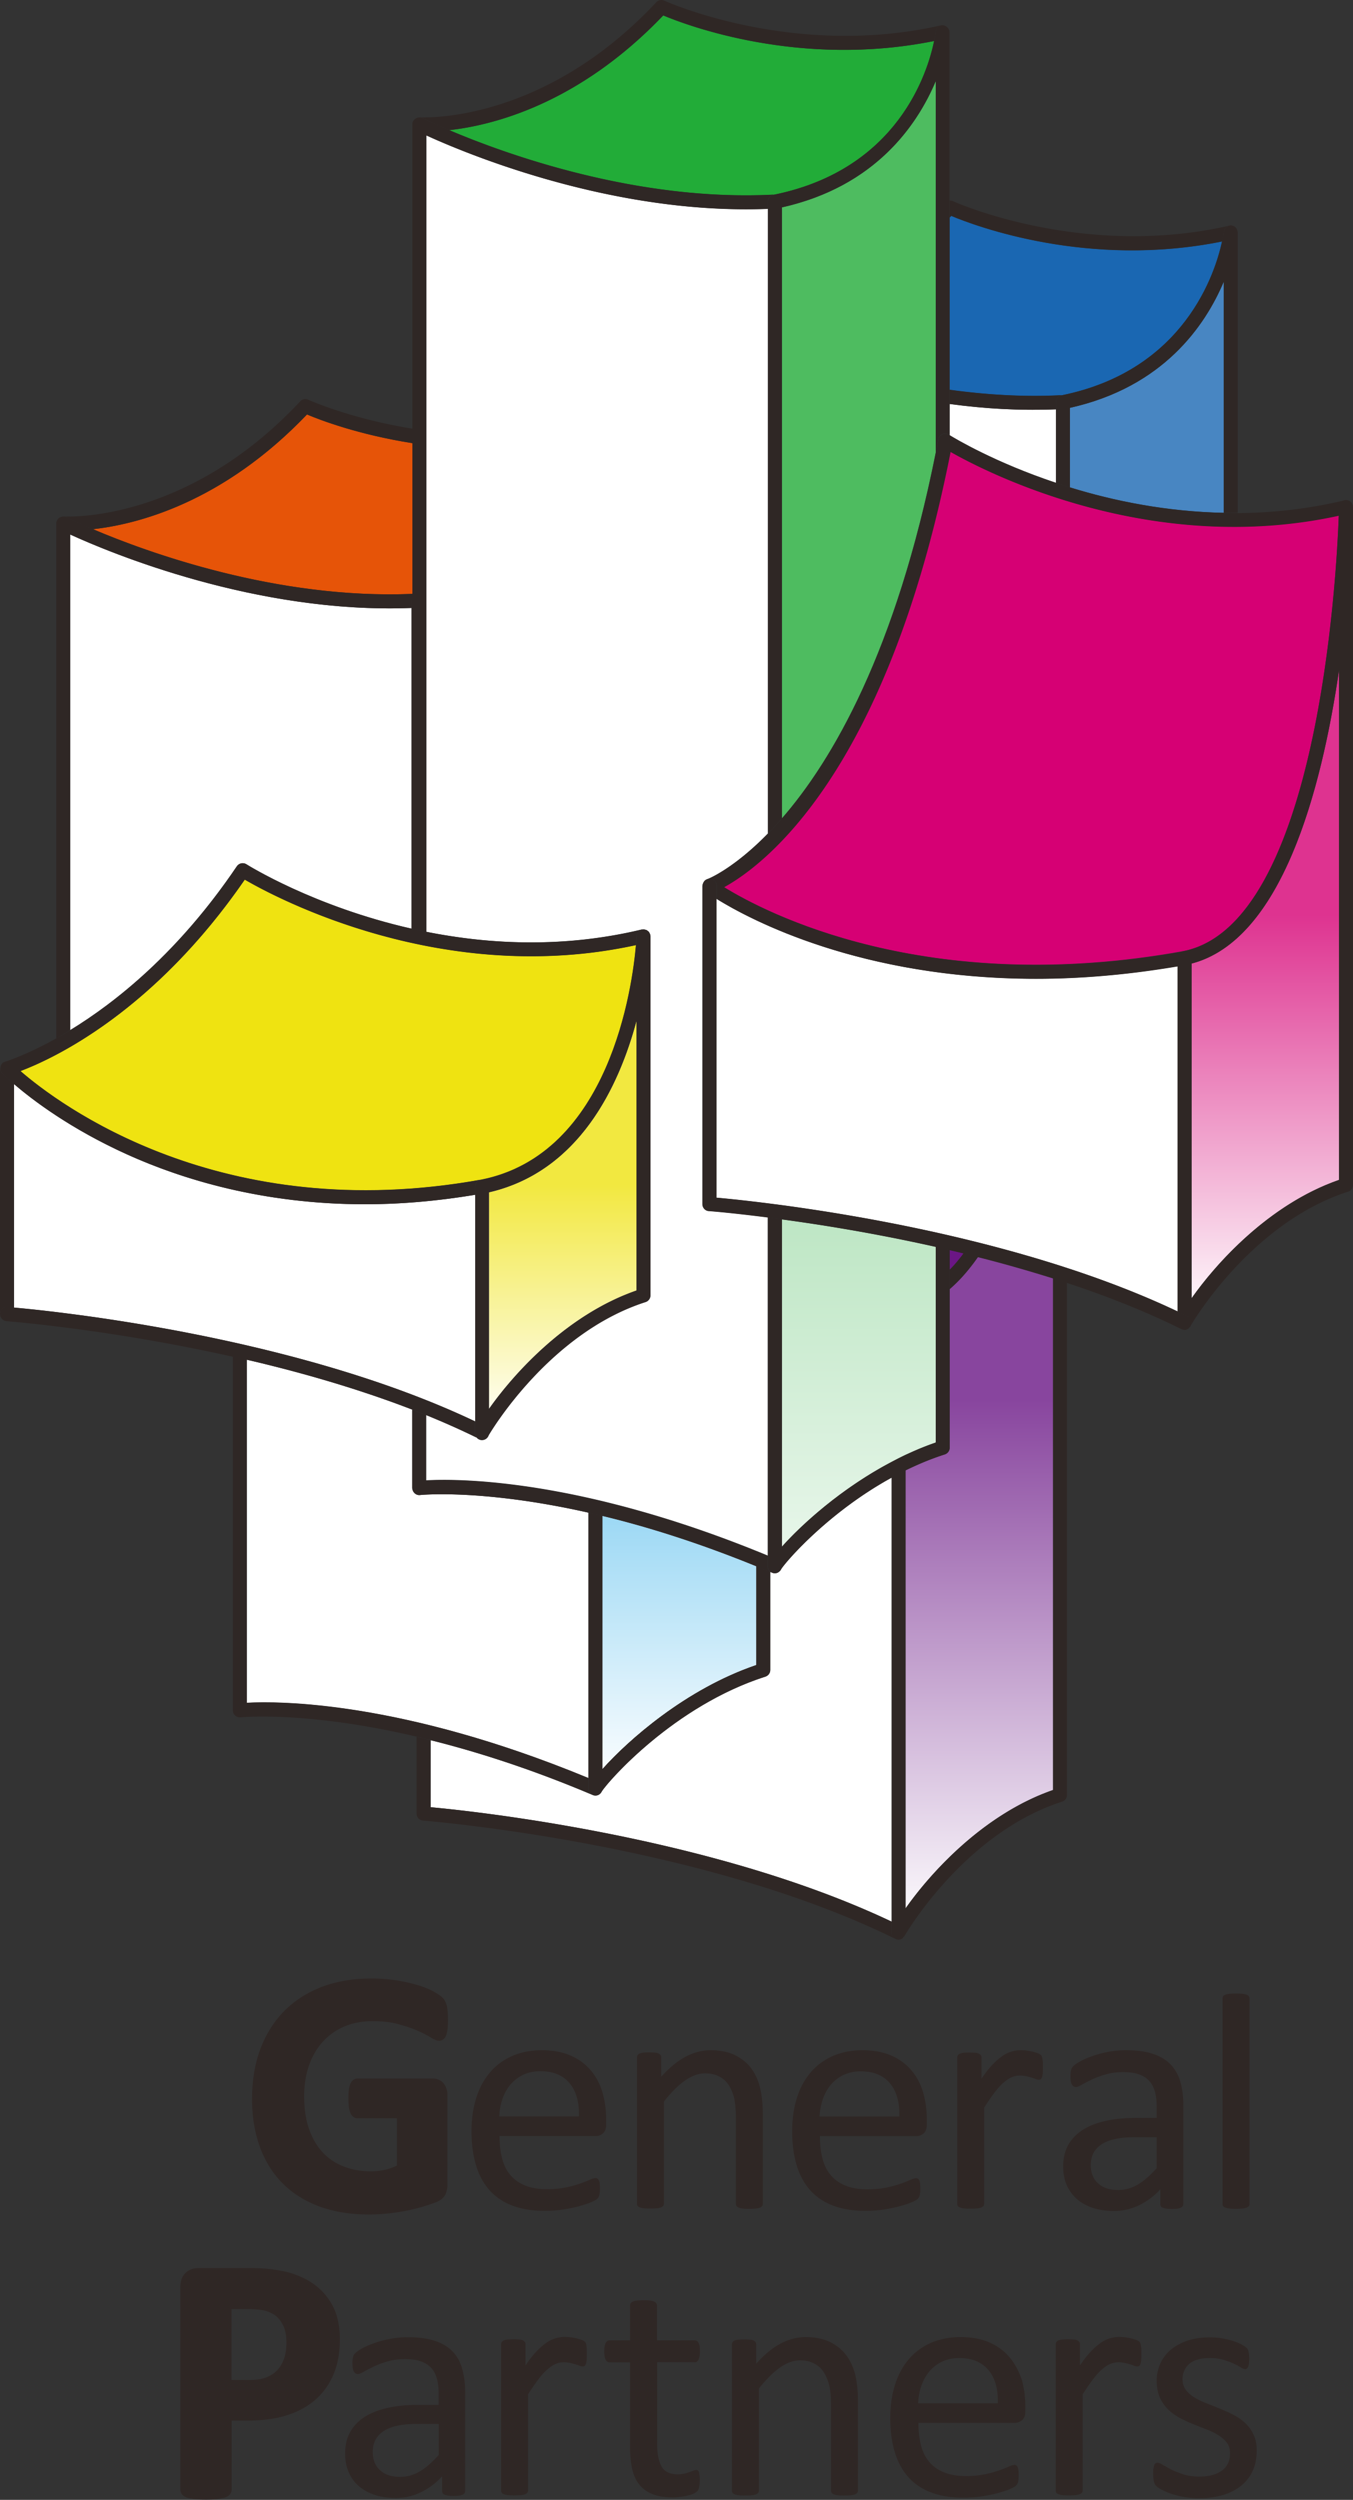 <svg id="レイヤー_1" xmlns="http://www.w3.org/2000/svg" viewBox="0 0 100 184.75"><rect x="0" y="0" width="100" height="184.75" fill="#333333" stroke="none"/><style>.st0{fill:#2f2725}.st1{fill:#fff}.st2{fill:#6b1685}.st3{fill:url(#SVGID_1_)}.st4{fill:url(#SVGID_2_)}.st5{fill:#e65408}.st6{fill:#1a67b2}.st7{fill:url(#SVGID_3_)}.st8{fill:#22ac38}.st9{fill:url(#SVGID_4_)}.st10{fill:url(#SVGID_5_)}.st11{fill:url(#SVGID_6_)}.st12{fill:#d60074}.st13{fill:url(#SVGID_7_)}.st14{fill:#efe311}</style><path class="st0" d="M20.92 161.39c.74.73 1.65 1.3 2.72 1.69 1.06.38 2.27.58 3.6.58.45 0 .91-.02 1.36-.07.45-.04.9-.11 1.34-.19a14.127 14.127 0 0 0 2.32-.66c.32-.13.54-.32.66-.56.1-.22.15-.47.15-.75v-6.55c0-.19-.02-.36-.07-.51-.05-.16-.13-.29-.22-.41-.1-.12-.22-.2-.35-.26-.13-.06-.28-.09-.44-.09h-5.56c-.12 0-.23.04-.33.11-.09.07-.16.16-.21.3-.05.12-.09.26-.11.44-.02.17-.03.38-.03.62 0 .49.05.84.14 1.06.15.34.38.41.54.41h2.91v3.49c-.27.13-.55.24-.86.31-.35.08-.7.12-1.06.12-.74 0-1.41-.12-2.02-.36-.6-.23-1.12-.58-1.55-1.04-.43-.46-.77-1.04-1.01-1.73s-.36-1.51-.36-2.42c0-.83.12-1.6.36-2.28.24-.68.58-1.27 1.02-1.75.44-.48.97-.86 1.58-1.12.62-.26 1.32-.4 2.08-.4.73 0 1.37.07 1.91.22.55.15 1.03.31 1.43.49.4.17.72.34.95.48.51.32.75.31.96.15.09-.07.16-.17.21-.31.04-.12.08-.28.1-.47.02-.19.03-.41.03-.66 0-.43-.03-.77-.08-1.01-.06-.25-.16-.45-.3-.6-.13-.14-.34-.28-.65-.46-.3-.17-.68-.33-1.13-.47a11.994 11.994 0 0 0-3.54-.51c-1.32 0-2.53.21-3.6.61-1.08.41-2.01 1-2.78 1.77-.76.77-1.36 1.71-1.78 2.81-.41 1.09-.62 2.34-.62 3.71 0 1.32.2 2.53.59 3.58.39 1.05.96 1.96 1.7 2.69zM44.56 157.67c.16-.13.24-.35.24-.67v-.36c0-.7-.09-1.37-.27-1.99-.18-.62-.46-1.16-.85-1.62-.38-.46-.87-.83-1.47-1.1-.6-.27-1.32-.41-2.17-.41-.79 0-1.51.14-2.15.41-.64.28-1.19.67-1.64 1.19-.45.52-.8 1.14-1.04 1.89-.24.74-.36 1.58-.36 2.5 0 .98.12 1.83.35 2.57.23.74.58 1.35 1.03 1.84.46.49 1.02.86 1.69 1.1.67.25 1.45.37 2.34.37.51 0 .99-.04 1.45-.11.45-.08.85-.16 1.19-.26.34-.1.62-.19.84-.29.22-.1.35-.17.39-.22.04-.04.08-.09.11-.14.03-.05.05-.1.06-.16l.03-.2c.01-.08.01-.17.01-.27 0-.14-.01-.27-.02-.37a.584.584 0 0 0-.06-.23.268.268 0 0 0-.1-.13.241.241 0 0 0-.15-.04c-.1 0-.24.04-.43.13-.19.08-.43.18-.72.28-.29.1-.64.2-1.04.28-.4.08-.86.13-1.37.13-.65 0-1.2-.09-1.65-.28a2.71 2.71 0 0 1-1.1-.79c-.28-.34-.48-.76-.6-1.24s-.18-1.02-.18-1.62h7.12c.18.01.36-.06.52-.19zm-7.66-1.26c.02-.44.09-.86.23-1.27s.33-.76.58-1.06c.25-.3.56-.55.93-.73.37-.18.8-.28 1.29-.28.96 0 1.68.3 2.17.89.49.59.72 1.41.69 2.45H36.9zM54.39 156.55v6.33c0 .06.02.12.05.16.03.04.08.08.16.11.07.03.17.06.3.07.13.02.29.02.49.02.19 0 .35-.01.48-.02.13-.02.23-.04.3-.07a.5.5 0 0 0 .16-.11c.03-.04.05-.1.05-.16v-6.59c0-.77-.07-1.43-.2-1.98s-.35-1.03-.65-1.44c-.3-.41-.7-.73-1.19-.98-.49-.24-1.1-.37-1.82-.37-.62 0-1.23.16-1.83.47-.6.32-1.21.81-1.82 1.49v-1.43c0-.06-.01-.12-.04-.16a.434.434 0 0 0-.14-.12.586.586 0 0 0-.27-.07 5.036 5.036 0 0 0-.88 0c-.11.01-.2.04-.28.07-.07.04-.12.08-.14.12-.02.04-.04.1-.04.16v10.81c0 .06.01.12.04.16.03.04.08.08.16.11s.18.06.31.07c.13.02.29.02.48.02.2 0 .36-.01.49-.02.13-.02.23-.04.3-.07a.5.5 0 0 0 .16-.11c.03-.04.05-.1.05-.16v-7.55c.54-.68 1.06-1.2 1.56-1.55.5-.35.99-.53 1.49-.53.38 0 .72.07 1.01.22.29.14.53.35.71.62.18.27.32.6.42.97.08.39.13.89.13 1.51zM67.42 162.74c.22-.1.35-.17.39-.22.04-.04.08-.09.11-.14.03-.05.05-.1.06-.16l.03-.2c.01-.08.01-.17.01-.27 0-.14-.01-.27-.02-.37a.89.89 0 0 0-.05-.23.268.268 0 0 0-.1-.13.241.241 0 0 0-.15-.04c-.1 0-.24.04-.43.13-.19.08-.43.18-.72.28-.29.1-.64.2-1.04.28-.4.08-.86.13-1.38.13-.65 0-1.2-.09-1.65-.28a2.71 2.71 0 0 1-1.1-.79c-.28-.34-.48-.76-.6-1.24s-.18-1.02-.18-1.62h7.12c.2 0 .38-.07.54-.2.16-.13.24-.35.24-.67v-.36c0-.7-.09-1.37-.27-1.99-.18-.62-.46-1.16-.85-1.62-.38-.46-.87-.83-1.47-1.1-.6-.27-1.32-.41-2.17-.41-.79 0-1.51.14-2.15.41-.64.28-1.19.67-1.64 1.19-.45.52-.8 1.14-1.04 1.89-.24.74-.36 1.58-.36 2.5 0 .98.12 1.83.35 2.57.23.74.58 1.35 1.03 1.84.46.49 1.02.86 1.69 1.1.67.25 1.45.37 2.34.37.51 0 .99-.04 1.45-.11.45-.08.85-.16 1.19-.26.32-.09.6-.18.82-.28zm-6.61-7.59c.14-.4.33-.76.58-1.06.25-.3.56-.55.93-.73.37-.18.8-.28 1.29-.28.96 0 1.68.3 2.17.89.49.59.72 1.41.69 2.45h-5.9c.03-.45.11-.87.24-1.27zM77.03 152.09c-.01-.06-.03-.1-.04-.14a.333.333 0 0 0-.1-.11.828.828 0 0 0-.25-.12c-.12-.04-.25-.08-.39-.11s-.28-.05-.41-.07c-.13-.01-.25-.02-.35-.02a2.374 2.374 0 0 0-1.38.41c-.23.16-.48.37-.74.64s-.54.62-.83 1.06v-1.57c0-.06-.01-.12-.04-.16a.434.434 0 0 0-.14-.12.586.586 0 0 0-.27-.07 5.036 5.036 0 0 0-.88 0c-.11.01-.2.04-.28.07-.07.04-.12.08-.14.12-.02.04-.04.1-.04.16v10.81c0 .06.01.12.04.16.03.04.08.08.16.11s.18.06.31.07c.13.02.29.02.48.02.2 0 .36-.01.49-.02.13-.02.23-.04.3-.07a.5.5 0 0 0 .16-.11c.03-.04.05-.1.05-.16v-7.11c.28-.44.54-.81.77-1.12.23-.3.45-.55.67-.73.21-.18.41-.32.61-.4.19-.08.39-.12.59-.12.17 0 .32.02.47.05.14.03.27.07.39.1.12.04.22.07.31.11.09.04.17.05.23.05s.11-.02.15-.05c.04-.04.07-.09.09-.16.02-.07.04-.16.05-.28.01-.12.01-.27.01-.44 0-.18 0-.33-.01-.44-.02-.1-.02-.18-.04-.24zM79.62 162.54c.32.28.72.49 1.18.64.46.15.97.22 1.54.22.65 0 1.26-.14 1.84-.42.58-.28 1.11-.67 1.58-1.18v1.08c0 .1.03.17.08.22.06.05.15.08.27.11.12.02.29.04.5.04.22 0 .38-.01.49-.04.11-.02.2-.06.26-.11s.1-.12.1-.22v-7.29c0-.67-.08-1.26-.23-1.77-.15-.5-.4-.93-.73-1.27-.34-.34-.78-.6-1.32-.77-.54-.18-1.2-.26-1.98-.26-.42 0-.83.04-1.24.11-.41.08-.78.17-1.13.29-.34.12-.65.24-.91.38s-.45.26-.56.37c-.11.1-.18.21-.2.33-.03.12-.04.27-.04.47 0 .12.01.23.02.33.02.1.04.18.08.25.04.06.08.11.13.14.05.03.1.05.17.05.1 0 .24-.06.44-.17.2-.12.44-.24.73-.38s.63-.27 1.02-.38c.39-.12.83-.17 1.31-.17.46 0 .84.05 1.15.16.31.11.57.27.76.48.2.21.34.48.43.8.09.32.13.69.13 1.1v.84H84c-.84 0-1.6.07-2.27.22-.67.15-1.24.37-1.71.67-.46.3-.82.67-1.07 1.12-.25.45-.37.98-.37 1.59 0 .52.09.98.27 1.39.19.4.44.75.77 1.03zm1.18-3.39c.12-.25.32-.47.58-.65.26-.18.6-.32 1-.41.4-.09.87-.14 1.42-.14h1.69v2.29c-.49.54-.95.95-1.4 1.21-.44.26-.93.4-1.45.4-.64 0-1.14-.17-1.49-.5-.36-.33-.53-.78-.53-1.34 0-.32.06-.61.18-.86zM90.56 163.15c.08.03.18.05.31.07a6.11 6.11 0 0 0 .97 0c.13-.02.23-.04.3-.07a.5.5 0 0 0 .16-.11c.03-.04.05-.09.05-.15v-15.2c0-.06-.02-.11-.05-.16-.03-.05-.08-.08-.16-.11-.07-.03-.17-.05-.3-.07a6.172 6.172 0 0 0-.97 0c-.13.02-.23.04-.31.07-.08.03-.13.07-.16.11-.03.05-.04.1-.04.16v15.2c0 .06.01.11.04.15.03.05.08.08.16.11zM23.96 169.5c-.37-.42-.83-.78-1.36-1.06-.53-.27-1.05-.46-1.56-.57-.5-.1-.94-.17-1.3-.2-.36-.03-.74-.05-1.14-.05h-3.92c-.4 0-.72.12-.97.36s-.38.59-.38 1.05v14.96c0 .13.04.25.12.35.08.1.2.18.37.24.14.05.32.08.56.11.23.03.51.04.84.04.34 0 .62-.01.85-.04.23-.03.41-.07.55-.11.17-.06.29-.13.37-.23.08-.1.13-.23.13-.36v-5.1h1.18c1.11 0 2.1-.13 2.92-.4.83-.26 1.55-.66 2.12-1.17.58-.51 1.02-1.15 1.33-1.89.3-.74.45-1.6.45-2.56 0-.7-.1-1.33-.29-1.9a4.44 4.44 0 0 0-.87-1.47zm-2.95 4.76c-.11.34-.27.63-.49.87-.21.24-.48.42-.82.56-.34.14-.77.2-1.28.2h-1.31v-5.24h1.24c.34 0 .67.02.99.07.3.04.59.15.87.31.27.16.5.42.68.76.19.34.28.8.28 1.34 0 .41-.05.79-.16 1.13zM33.43 173.76c-.34-.34-.78-.6-1.32-.77-.54-.18-1.21-.26-1.98-.26-.42 0-.83.04-1.24.11-.41.08-.78.17-1.13.29-.34.12-.65.24-.91.38s-.45.26-.56.37c-.11.1-.18.21-.2.33-.03.12-.04.27-.04.47 0 .12.01.23.02.33.02.1.04.18.08.25.04.06.08.11.13.14.05.03.1.05.17.05.1 0 .24-.06.44-.17.2-.12.44-.24.73-.38s.63-.27 1.02-.38c.39-.12.83-.17 1.31-.17.46 0 .84.05 1.15.16.31.11.57.27.76.48.2.21.34.48.43.8.09.32.13.69.13 1.1v.84h-1.49c-.84 0-1.6.07-2.27.22-.67.15-1.24.37-1.71.67-.46.3-.82.67-1.07 1.12-.25.45-.37.98-.37 1.59 0 .52.09.98.27 1.39.18.41.43.75.76 1.03.32.28.72.49 1.18.64.46.15.97.22 1.54.22.65 0 1.26-.14 1.84-.42.58-.28 1.11-.67 1.58-1.18v1.08c0 .1.03.17.08.22.06.05.15.08.27.11.12.02.29.04.5.04.22 0 .38-.01.49-.04.11-.02.2-.06.26-.11s.1-.12.1-.22v-7.29c0-.67-.08-1.26-.23-1.76-.14-.52-.39-.94-.72-1.28zm-1.01 7.68c-.49.54-.95.95-1.4 1.21-.44.26-.93.4-1.45.4-.64 0-1.14-.17-1.49-.5-.36-.33-.53-.78-.53-1.34 0-.33.06-.62.19-.87.12-.25.32-.47.58-.65.26-.18.6-.32 1-.41.4-.09.87-.14 1.42-.14h1.69v2.3zM43.33 173.28c-.01-.06-.03-.1-.04-.14a.333.333 0 0 0-.1-.11.828.828 0 0 0-.25-.12c-.12-.04-.25-.08-.39-.11s-.28-.05-.41-.07c-.13-.01-.25-.02-.35-.02a2.374 2.374 0 0 0-1.38.41c-.23.16-.48.37-.74.64s-.54.62-.83 1.06v-1.57c0-.06-.01-.12-.04-.16a.434.434 0 0 0-.14-.12.586.586 0 0 0-.27-.07 5.036 5.036 0 0 0-.88 0c-.11.01-.2.04-.28.07a.49.49 0 0 0-.15.12c-.02.04-.04.1-.04.16v10.81c0 .06.01.12.04.16.03.04.08.08.16.11s.18.06.31.07a6.11 6.11 0 0 0 .97 0c.13-.02.23-.04.3-.07a.5.5 0 0 0 .16-.11c.03-.04.05-.1.05-.16v-7.11c.28-.44.54-.81.77-1.12.23-.3.45-.55.67-.73.21-.18.41-.32.61-.4.19-.08.39-.12.59-.12.17 0 .32.02.47.05.14.03.27.07.39.1.12.04.22.07.31.11.09.04.17.05.23.05s.11-.02.15-.05c.04-.04.07-.09.09-.16.02-.07.04-.16.05-.28.01-.12.01-.27.01-.44 0-.18 0-.33-.01-.44-.01-.1-.02-.18-.03-.24zM51.33 174.59c.12 0 .22-.06.29-.19.07-.13.11-.34.11-.62 0-.15-.01-.28-.02-.38a.885.885 0 0 0-.08-.26c-.04-.07-.08-.12-.13-.14a.306.306 0 0 0-.17-.04h-2.77v-2.57c0-.06-.02-.11-.05-.16a.363.363 0 0 0-.16-.13c-.07-.04-.17-.06-.3-.08s-.29-.02-.49-.02c-.19 0-.35.01-.48.02-.13.02-.23.04-.31.08-.08.04-.13.08-.16.13s-.04.1-.04.16v2.57h-1.5c-.06 0-.12.01-.17.04-.05.03-.09.08-.13.14-.03.07-.06.15-.08.26-.02.1-.03.23-.03.38 0 .29.04.5.11.62.07.13.17.19.29.19h1.51v6.32c0 .62.06 1.17.17 1.63.12.46.3.84.56 1.14.26.3.58.52.99.67.4.15.88.22 1.44.22.18 0 .37-.01.55-.04.18-.02.36-.05.52-.09.16-.04.31-.08.44-.14.13-.06.22-.12.29-.18a.6.6 0 0 0 .14-.3c.03-.14.05-.32.05-.55 0-.14-.01-.26-.02-.36-.02-.1-.03-.17-.05-.23a.197.197 0 0 0-.08-.11.228.228 0 0 0-.11-.03c-.06 0-.14.02-.22.05-.08.04-.18.07-.29.11-.11.04-.24.08-.38.11-.14.04-.31.05-.49.05-.57 0-.96-.19-1.18-.57-.22-.38-.33-.94-.33-1.69v-6.03h2.76zM62.55 174.07c-.3-.41-.7-.73-1.19-.98-.49-.24-1.1-.37-1.82-.37-.62 0-1.23.16-1.83.47-.6.32-1.21.81-1.82 1.5v-1.43c0-.06-.01-.12-.04-.16a.434.434 0 0 0-.14-.12.586.586 0 0 0-.27-.07 5.036 5.036 0 0 0-.88 0c-.11.01-.2.04-.28.07-.07.04-.12.08-.14.12-.02.04-.04.1-.04.16v10.81c0 .06.01.12.04.16.03.04.08.08.16.11s.18.06.31.07c.13.02.29.02.48.02.2 0 .36-.01.49-.02.13-.02.23-.04.3-.07a.5.5 0 0 0 .16-.11c.03-.04.05-.1.05-.16v-7.55c.54-.68 1.06-1.2 1.56-1.55.5-.35.99-.53 1.49-.53.38 0 .72.07 1.01.22.29.14.53.35.71.62.18.27.32.6.42.97.1.38.14.87.14 1.49v6.33c0 .06.02.12.05.16.03.04.08.08.16.11.07.03.17.06.3.07.13.02.29.02.49.02.19 0 .35-.01.48-.02.13-.02.23-.04.3-.07a.5.5 0 0 0 .16-.11c.03-.04.05-.1.05-.16v-6.59c0-.77-.07-1.43-.2-1.98-.14-.55-.36-1.03-.66-1.43zM74.63 174.23c-.38-.46-.87-.83-1.47-1.1-.6-.27-1.32-.41-2.17-.41-.79 0-1.51.14-2.15.41-.64.28-1.19.67-1.64 1.19-.45.52-.8 1.14-1.04 1.89-.24.74-.36 1.57-.36 2.5 0 .98.12 1.83.35 2.57.23.74.58 1.35 1.03 1.84.46.49 1.02.86 1.69 1.1.67.25 1.45.37 2.34.37.51 0 .99-.04 1.45-.11.45-.08.85-.16 1.19-.26.34-.1.62-.19.84-.29.22-.1.35-.17.39-.22.04-.04.08-.09.11-.14.03-.05.05-.1.06-.16l.03-.2c.01-.08.01-.17.01-.27 0-.14-.01-.27-.02-.37a.89.89 0 0 0-.05-.23.268.268 0 0 0-.1-.13.241.241 0 0 0-.15-.04c-.1 0-.24.04-.43.13-.19.08-.43.18-.72.28-.29.1-.64.2-1.04.28-.4.08-.86.13-1.37.13-.65 0-1.2-.09-1.65-.28a2.71 2.71 0 0 1-1.1-.79c-.28-.34-.48-.76-.6-1.24s-.18-1.02-.18-1.62H75c.2 0 .38-.07.54-.2.16-.13.24-.35.24-.67v-.36c0-.7-.09-1.37-.27-1.99-.21-.61-.5-1.15-.88-1.61zm-6.77 3.38c.02-.44.09-.86.23-1.27.14-.4.33-.76.58-1.06.25-.3.56-.55.93-.73.37-.18.8-.28 1.29-.28.96 0 1.68.3 2.17.89.49.59.72 1.41.69 2.45h-5.89zM84.31 173.28c-.01-.06-.03-.1-.04-.14a.333.333 0 0 0-.1-.11.828.828 0 0 0-.25-.12c-.12-.04-.25-.08-.39-.11s-.28-.05-.41-.07c-.13-.01-.25-.02-.35-.02a2.374 2.374 0 0 0-1.38.41c-.23.16-.48.37-.74.64s-.54.62-.83 1.06v-1.57c0-.06-.01-.12-.04-.16a.434.434 0 0 0-.14-.12.586.586 0 0 0-.27-.07 5.036 5.036 0 0 0-.88 0c-.11.01-.2.04-.28.07-.07.04-.12.08-.14.12-.02.04-.04.1-.04.16v10.81c0 .06.01.12.04.16.03.04.08.08.16.11s.18.06.31.07c.13.02.29.02.48.02.2 0 .36-.01.49-.02.13-.02.23-.04.3-.07a.5.5 0 0 0 .16-.11c.03-.04.05-.1.05-.16v-7.11c.28-.44.54-.81.77-1.12.23-.3.45-.55.67-.73.21-.18.41-.32.61-.4.19-.08.39-.12.59-.12.17 0 .32.02.47.05.14.03.27.07.39.1.12.04.22.07.31.11.09.04.17.05.23.05s.11-.02.15-.05c.04-.04.07-.09.09-.16.02-.07.04-.16.05-.28.01-.12.01-.27.01-.44 0-.18 0-.33-.01-.44-.02-.1-.03-.18-.04-.24zM92.65 179.93a2.71 2.71 0 0 0-.62-.86c-.26-.24-.55-.44-.88-.61-.33-.17-.67-.32-1.01-.46-.34-.14-.67-.27-1-.4-.33-.13-.62-.27-.88-.43-.26-.16-.47-.35-.62-.56-.16-.21-.24-.47-.24-.79 0-.22.04-.43.13-.62.08-.19.21-.36.37-.5s.37-.25.63-.32c.26-.08.55-.11.89-.11.38 0 .71.04 1 .13.29.09.55.18.76.28.22.1.39.19.53.28.14.09.24.13.31.13.05 0 .09-.01.13-.04.04-.03.07-.07.1-.14.03-.06.05-.15.06-.25.01-.1.02-.22.02-.35 0-.13-.01-.24-.02-.32a1.09 1.09 0 0 0-.04-.22.442.442 0 0 0-.06-.16.666.666 0 0 0-.17-.17c-.08-.06-.21-.14-.37-.22-.16-.08-.36-.16-.59-.23-.23-.07-.49-.13-.78-.18-.29-.05-.58-.07-.87-.07-.66 0-1.23.09-1.72.26-.49.18-.9.41-1.23.7-.33.29-.57.63-.74 1.02-.16.39-.25.79-.25 1.22 0 .48.08.89.23 1.24.16.34.36.64.62.89s.55.46.87.63c.32.17.66.33 1 .46.34.14.67.27.99.39.32.12.61.27.86.43.26.16.46.34.62.55.16.21.23.46.23.77 0 .3-.05.55-.16.77-.11.22-.26.39-.46.53s-.44.25-.71.32c-.27.07-.58.11-.91.11-.45 0-.84-.05-1.19-.16-.34-.11-.64-.23-.89-.35-.25-.13-.46-.25-.64-.35-.17-.11-.3-.16-.39-.16a.241.241 0 0 0-.25.18c-.02.06-.04.15-.06.25-.02.1-.02.23-.02.38 0 .25.02.44.06.59.04.14.1.26.19.34.09.08.23.17.42.27.19.1.43.2.7.29a6.447 6.447 0 0 0 2.04.32c.62 0 1.2-.08 1.72-.23.52-.15.97-.38 1.34-.67.38-.3.67-.66.87-1.09.2-.43.31-.92.31-1.48.01-.5-.07-.9-.23-1.23z"/><g><path class="st1" d="M57.74 115.96a.51.51 0 0 1-.19.22c-.08.06-.18.09-.28.09-.07 0-.14-.01-.2-.04-.05-.02-.09-.04-.14-.06v7.25c0 .22-.14.42-.36.49-6.75 2.16-11.6 7.71-12.09 8.48a.51.51 0 0 1-.19.22c-.08.06-.18.09-.28.09-.07 0-.14-.01-.2-.04-4.51-1.91-8.52-3.19-11.98-4.05v4.95c3.12.29 20.79 2.15 34.08 8.46V109.2c-4.65 2.54-7.78 6.15-8.17 6.76z"/><path class="st2" d="M71.23 92.62c-.35-.08-.69-.17-1.04-.25v1.48c.36-.37.71-.78 1.04-1.23z"/><linearGradient id="SVGID_1_" gradientUnits="userSpaceOnUse" x1="72.378" y1="142.837" x2="72.378" y2="64.006"><stop offset="0" stop-color="#fff"/><stop offset=".5" stop-color="#88459e"/></linearGradient><path class="st3" d="M70.19 95.27v11.72c0 .22-.14.42-.36.49-1.01.32-1.98.73-2.9 1.18v32.38c1.77-2.52 5.68-6.94 10.9-8.75V94.46a92.41 92.41 0 0 0-5.54-1.57c-.64.91-1.33 1.72-2.1 2.38z"/><path class="st0" d="M65.9 142.84v-.82c-13.29-6.31-30.96-8.18-34.08-8.46v-4.95c-.34-.09-.7-.18-1.03-.26v5.69c0 .27.21.49.48.51.2.02 20.5 1.63 34.92 8.75h.01a.505.505 0 0 1-.3-.46zM66.88 143.07c.01-.01.01-.03.01-.04-.02.06-.07.1-.11.15.03-.04.07-.07.1-.11zM66.39 143.35c.01 0 .01.01.02.01-.01-.01-.01-.01-.02-.01zM70.19 95.27c.77-.66 1.46-1.47 2.1-2.39-.36-.09-.71-.18-1.06-.27-.33.45-.67.86-1.04 1.23v1.43z"/><path class="st0" d="M77.83 94.46v37.83c-5.21 1.81-9.13 6.23-10.9 8.75v-32.38c-.35.17-.7.35-1.03.53v33.64a.52.52 0 0 0 .49.52h.02c.11 0 .2-.04.28-.09.03-.02.05-.06.08-.09.04-.05.09-.09.11-.15 0-.01.01-.01.02-.02.19-.33 4.52-7.58 11.6-9.85.21-.07.36-.27.36-.49V94.79c-.34-.11-.69-.22-1.03-.33z"/><path class="st1" d="M31.05 110.49a.49.49 0 0 1-.4-.13.522.522 0 0 1-.17-.39v-5.79c-4.03-1.56-8.25-2.77-12.23-3.69v25.36c2.32-.12 11.41-.16 25.24 5.56v-19.62c-7.82-1.76-12.37-1.31-12.44-1.3zM44.52 130.74c1.88-2.11 6.15-5.92 11.37-7.69v-7.3c-4.27-1.74-8.09-2.93-11.37-3.72v18.71z"/><linearGradient id="SVGID_2_" gradientUnits="userSpaceOnUse" x1="50.207" y1="132.181" x2="50.207" y2="49.064"><stop offset="0" stop-color="#fff"/><stop offset=".5" stop-color="#33afe9"/></linearGradient><path class="st4" d="M44.52 130.74c1.88-2.11 6.15-5.92 11.37-7.69v-7.3c-4.27-1.74-8.09-2.93-11.37-3.72v18.71z"/><path class="st0" d="M31.82 128.6c3.46.87 7.47 2.14 11.98 4.05.07.03.13.04.2.04.1 0 .2-.03.28-.09-.08.05-.18.09-.28.09-.29 0-.52-.23-.52-.52v-.77c-13.83-5.72-22.92-5.69-25.24-5.56v-25.36c-.35-.08-.69-.16-1.03-.24v26.16c0 .15.06.29.17.39.11.1.26.15.4.13.07-.01 4.82-.49 12.99 1.42.35.08.71.18 1.05.26z"/><path class="st0" d="M44.48 132.39c.49-.77 5.34-6.32 12.09-8.48.21-.07.36-.27.36-.49v-7.25c-.35-.15-.69-.28-1.03-.42v7.3c-5.22 1.78-9.49 5.58-11.37 7.69v-18.71c-.35-.08-.69-.17-1.03-.24v20.39c0 .29.23.52.52.52.1 0 .2-.03.28-.09.07-.05.14-.13.18-.22z"/><path class="st1" d="M30.42 44.93c-11.48.46-22.34-4.1-25.24-5.43v36.63c3.37-2.06 8.02-5.75 12.32-12.11.16-.23.47-.3.71-.15.08.05 4.96 3.12 12.21 4.76v-23.7z"/><path class="st5" d="M22.69 30.63c-6.23 6.53-12.56 8.12-15.82 8.48 3.99 1.7 13.57 5.2 23.61 4.78V32.75c-3.97-.62-6.83-1.71-7.79-2.12z"/><path class="st0" d="M4.16 38.65v.02a.465.465 0 0 1 0-.02zM4.43 38.24c.06-.03.12-.05.19-.06-.07.01-.13.02-.19.06zM4.24 38.41c.04-.06.08-.11.14-.15-.05.04-.1.09-.14.15zM6.87 39.11c3.26-.36 9.58-1.95 15.82-8.48.96.41 3.82 1.5 7.79 2.12v-1.07c-4.61-.74-7.65-2.12-7.7-2.14a.506.506 0 0 0-.59.12c-8.47 9.06-17.39 8.51-17.47 8.51h-.04c.08 0 .16.01.23.05.02.02.74.38 1.96.89z"/><path class="st0" d="M5.19 76.13V39.5c2.9 1.33 13.76 5.89 25.24 5.43v-.53c0-.06.04-.1.06-.16v-.35c-10.04.42-19.62-3.08-23.61-4.78-1.22-.52-1.94-.87-1.97-.89a.456.456 0 0 0-.23-.05c-.02 0-.04 0-.06.01-.06.01-.13.03-.19.06-.01 0-.02 0-.03.01-.01 0-.01.01-.02.02a.4.4 0 0 0-.14.15c-.01.01-.02.02-.02.03-.04.07-.06.15-.06.23v38.07c.32-.2.67-.4 1.03-.62z"/><path class="st0" d="M30.48 44.24c-.02.05-.06.1-.06.16V68.64c.02 0 .04.01.06.01V44.24z"/><path class="st1" d="M78.05 30.25c-2.68.11-5.33-.05-7.86-.39v2.3c.42.26 3.36 2.02 7.86 3.52v-5.43z"/><path class="st6" d="M78.49 29.21c9.08-1.85 11.34-9.08 11.83-11.36-9.89 2-18.22-1.14-20.01-1.89l-.12.12v12.74c2.66.35 5.46.54 8.3.39z"/><linearGradient id="SVGID_3_" gradientUnits="userSpaceOnUse" x1="84.764" y1="70.06" x2="84.764" y2="17.195"><stop offset="0" stop-color="#fff"/><stop offset=".5" stop-color="#4886c2"/></linearGradient><path class="st7" d="M90.45 20.81c-1.37 3.25-4.47 7.79-11.37 9.33v5.88c3.21.99 7.1 1.79 11.37 1.88V20.81z"/><path class="st0" d="M91.47 17.08c0-.01-.01-.02-.02-.04.01.03.01.06.02.09v-.05zM91.36 16.87c.02.02.03.05.05.08-.02-.03-.03-.06-.05-.08zM91.21 16.74c.03.02.05.04.08.06-.03-.02-.05-.04-.08-.06zM91.02 16.69c.04 0 .07.02.11.03a.228.228 0 0 0-.11-.03zM70.19 16.07l.12-.12c1.79.75 10.12 3.89 20.01 1.89.09-.42.13-.69.13-.71a.53.53 0 0 1 .46-.45h-.06c-10.92 2.48-20.36-1.78-20.45-1.83-.07-.03-.14-.02-.21-.03v1.25zM78.05 30.25v-.53c0-.25.17-.46.41-.51.01 0 .02-.01.03-.01-2.84.15-5.64-.03-8.3-.4v1.05c2.52.35 5.17.51 7.86.4z"/><path class="st0" d="M90.45 17.14c0 .02-.04.29-.13.71-.49 2.28-2.75 9.51-11.83 11.36-.01 0-.02.01-.03.01-.24.05-.41.26-.41.51v5.96c.34.11.68.22 1.03.33v-5.88c6.9-1.54 10-6.07 11.37-9.33v17.08c.34.01.69.01 1.03 0V17.18c0-.02-.01-.04-.01-.06 0-.03-.01-.06-.02-.09-.01-.04-.03-.07-.04-.1-.01-.03-.03-.05-.05-.08-.02-.03-.05-.05-.07-.07-.03-.02-.05-.04-.08-.06-.03-.01-.05-.02-.08-.03-.03-.01-.07-.02-.11-.03-.01 0-.02-.01-.03-.01-.03 0-.05.01-.08.01-.22.05-.43.23-.46.48z"/><path class="st1" d="M56.75 61.6V15.43c-11.48.46-22.34-4.1-25.24-5.43v58.86c4.63.93 10.13 1.22 15.92-.17h.06c.02 0 .04-.01.06-.01h.01c.01 0 .02.01.04.01.03 0 .07.01.1.02l.09.03c.03.02.05.03.08.06.03.02.05.04.07.06.02.02.04.05.05.08.02.03.03.06.04.09 0 .01.01.02.02.04s0 .04 0 .06c0 .02.01.04.01.06v26.54c0 .22-.14.42-.36.49-7.08 2.26-11.41 9.52-11.6 9.85a.52.52 0 0 1-.49.35c-.16 0-.29-.08-.39-.19-1.21-.59-2.45-1.14-3.72-1.66v4.83c2.32-.13 11.41-.16 25.24 5.56v-25c-2.65-.34-4.29-.46-4.35-.47a.513.513 0 0 1-.48-.51V65.47c0-.02.01-.03.01-.05v-.03c0-.01.01-.02.02-.04.02-.07.04-.12.08-.18.01-.02.02-.03.03-.05.05-.06.12-.11.2-.14l.01-.01c.05 0 1.92-.74 4.49-3.37z"/><path class="st8" d="M69.04 3.03c-9.9 2-18.23-1.14-20.02-1.89-6.24 6.53-12.57 8.11-15.82 8.48 4.04 1.72 13.81 5.3 24 4.77 9.19-1.87 11.37-9.07 11.84-11.36z"/><linearGradient id="SVGID_4_" gradientUnits="userSpaceOnUse" x1="63.47" y1="128.385" x2="63.47" y2="-78.717"><stop offset="0" stop-color="#fff"/><stop offset=".5" stop-color="#4ebc60"/></linearGradient><path class="st9" d="M69.16 96.05v-3.91c-4.37-.98-8.38-1.62-11.37-2.03V114.31c1.47-1.65 4.41-4.32 8.11-6.27.34-.18.68-.35 1.03-.52.72-.34 1.46-.65 2.23-.91V96.05z"/><linearGradient id="SVGID_5_" gradientUnits="userSpaceOnUse" x1="63.469" y1="1235.877" x2="63.469" y2="-312.872"><stop offset="0" stop-color="#fff"/><stop offset=".5" stop-color="#4ebc60"/></linearGradient><path class="st10" d="M69.16 17.09V6c-1.37 3.25-4.48 7.79-11.37 9.33v45.15c3.71-4.26 8.43-12.31 11.37-27.04V17.09z"/><path class="st0" d="M70.07 2.05c.02.02.03.05.05.07a.18.18 0 0 1-.05-.07zM69.92 1.93c.03.02.05.04.08.06a.328.328 0 0 0-.08-.06zM70.18 2.26c0-.01-.01-.02-.02-.04.01.03.01.06.02.09-.01-.01 0-.03 0-.05zM30.48 9.15v.02c0-.08.02-.16.06-.23-.03.07-.05.13-.06.21zM30.56 8.92zM69.73 1.87c.04 0 .07.02.11.03a.26.26 0 0 0-.11-.03zM30.76 8.74c.05-.03.11-.04.17-.05-.06 0-.12.02-.17.05zM33.2 9.62c3.26-.36 9.58-1.95 15.82-8.48 1.79.75 10.12 3.89 20.02 1.89.08-.39.11-.65.12-.71.03-.25.23-.43.48-.45h-.08C58.63 4.36 49.2.09 49.1.05c-.2-.1-.44-.05-.59.11-8.47 9.06-17.39 8.51-17.47 8.51h-.03c.08 0 .16.01.23.05.02.02.74.38 1.96.9zM30.65 110.36c.11.1.26.15.4.13.07-.01 4.62-.46 12.43 1.3.34.08.68.16 1.03.24 3.28.79 7.1 1.98 11.37 3.72.35.14.68.27 1.03.42.05.02.09.04.14.06.07.03.13.04.2.04.1 0 .2-.03.28-.09-.08.05-.18.09-.28.09-.29 0-.52-.23-.52-.52v-.77c-13.83-5.72-22.92-5.69-25.24-5.56v-4.83c-.34-.14-.69-.27-1.03-.41v5.79c.02.15.08.29.19.39z"/><path class="st0" d="M30.48 32.75v35.9c.34.08.68.15 1.03.22V10.01c2.9 1.33 13.75 5.88 25.24 5.43v-.54c0-.25.17-.46.41-.51.01 0 .02-.01.03-.01-10.19.53-19.96-3.05-24-4.77-1.22-.52-1.94-.87-1.97-.89a.509.509 0 0 0-.22-.04c-.02 0-.05 0-.07.01a.48.48 0 0 0-.17.05c-.01.01-.02 0-.03.01-.01 0-.01.01-.02.02-.06.04-.11.09-.15.15l-.02.02c-.04.07-.06.15-.06.23v23.58zM56.75 114.98v.77c0 .29.23.52.52.52.1 0 .2-.03.28-.09a.51.51 0 0 0 .19-.22c.39-.61 3.52-4.21 8.16-6.76.34-.18.68-.36 1.03-.53.92-.45 1.89-.86 2.9-1.18.21-.07.36-.27.36-.49V92.37c-.35-.08-.69-.16-1.03-.24v14.48c-.77.26-1.51.58-2.23.91-.35.16-.69.34-1.03.52-3.7 1.94-6.64 4.62-8.11 6.27V90.11c-.36-.05-.7-.09-1.03-.14v25.01z"/><path class="st0" d="M69.16 2.32c-.01.06-.04.32-.12.71-.47 2.29-2.65 9.49-11.84 11.36-.01 0-.02.01-.03.01-.24.05-.41.26-.41.51V61.6c.33-.34.68-.72 1.03-1.12V15.32c6.9-1.54 10-6.07 11.37-9.33v27.43c.06-.32.13-.63.19-.96a.51.51 0 0 1 .78-.34s.02.01.05.03V2.38c0-.02-.01-.04-.01-.06 0-.03-.01-.06-.02-.09a.313.313 0 0 0-.05-.1c-.01-.03-.03-.05-.05-.07-.02-.03-.05-.05-.07-.07-.02-.02-.05-.04-.08-.06-.03-.01-.05-.02-.08-.03-.03-.01-.07-.02-.11-.03-.01 0-.02-.01-.03-.01-.02 0-.04.01-.06.01a.51.51 0 0 0-.46.45z"/><path class="st1" d="M76.57 72.33c-12.94 0-21.12-4.35-23.61-5.9v22.09c3.12.28 20.79 2.09 34.08 8.41V71.4c-3.77.65-7.27.93-10.47.93z"/><linearGradient id="SVGID_6_" gradientUnits="userSpaceOnUse" x1="93.519" y1="97.745" x2="93.519" y2="37.457"><stop offset="0" stop-color="#fff"/><stop offset=".5" stop-color="#de3390"/></linearGradient><path class="st11" d="M88.07 71.21v24.74c1.77-2.52 5.68-6.94 10.9-8.75V49.51c-1.31 8.99-4.26 19.97-10.9 21.7z"/><path class="st12" d="M70.23 33.38c-4.69 23.83-13.86 30.59-16.74 32.17 2.99 1.85 14.93 8.18 33.97 4.74 9.97-1.98 11.33-27.82 11.49-32.2-13.8 3.03-25.85-3.08-28.72-4.71z"/><path class="st0" d="M99.53 36.95c.04 0 .07.01.11.02a.516.516 0 0 0-.11-.02zM99.72 37c.03.02.06.04.08.06-.03-.02-.05-.04-.08-.06zM99.99 37.34c0-.01-.01-.02-.02-.04.01.03.02.07.02.1v-.06zM99.87 37.12c.02.02.04.05.05.08-.01-.02-.03-.05-.05-.08zM90.45 37.9c-4.28-.08-8.17-.89-11.37-1.88-.35-.11-.7-.22-1.03-.33-4.5-1.5-7.43-3.26-7.86-3.52a.52.52 0 0 0-.05-.03.51.51 0 0 0-.78.34c-.06.33-.13.64-.19.96-2.94 14.74-7.66 22.78-11.37 27.04-.35.41-.7.78-1.03 1.12-2.57 2.63-4.44 3.37-4.49 3.39l-.01.01c.06-.02.12-.04.19-.04.29 0 .52.23.52.52v.96c2.49 1.54 10.67 5.9 23.61 5.9 3.2 0 6.7-.28 10.47-.92v-.6c0-.25.17-.46.42-.51h.01c-19.04 3.43-30.98-2.89-33.97-4.74 2.88-1.58 12.04-8.34 16.74-32.17 2.87 1.63 14.92 7.74 28.72 4.71.01-.38.02-.62.02-.64 0-.26.2-.47.46-.5h-.06c-2.71.65-5.36.93-7.88.95-.38-.02-.73-.02-1.07-.02zM51.94 65.43c0-.02.01-.05.01-.07 0 .01-.01.02-.02.04 0 .01.01.02.01.03zM52.03 65.18c.01-.02.02-.03.03-.05-.01.02-.02.04-.03.05zM87.53 98.26c-.06 0-.13-.02-.19-.05.06.03.12.04.19.05zM87.92 98.08c-.03.03-.05.06-.08.09.03-.02.05-.06.08-.09z"/><path class="st0" d="M99.99 37.4c0-.03-.01-.07-.02-.1s-.03-.06-.04-.09c-.02-.03-.03-.06-.05-.08a.435.435 0 0 0-.07-.06c-.03-.02-.05-.04-.08-.06l-.09-.03a.36.36 0 0 0-.11-.02c-.01 0-.02-.01-.04-.01s-.04.01-.06.01c-.25.03-.45.23-.46.5 0 .02-.01.26-.02.64-.16 4.38-1.52 30.22-11.49 32.2h-.01c-.24.05-.42.26-.42.51v26.12c.25.12.5.23.74.36.24.12.34.4.25.65 0-.01.01-.01.02-.02.19-.33 4.52-7.58 11.6-9.85.22-.07.36-.27.36-.5V37.46c0-.02-.01-.04-.01-.06zm-1.02 49.8c-5.21 1.81-9.13 6.23-10.9 8.75V71.21c6.64-1.73 9.59-12.72 10.9-21.7V87.2z"/><path class="st0" d="M87.78 97.28c-.25-.12-.5-.24-.74-.36-13.29-6.31-30.96-8.13-34.08-8.41V65.47a.516.516 0 0 0-.91-.34c-.01.01-.02.03-.03.05-.04.05-.06.11-.08.18-.01.02-.01.04-.01.07 0 .02-.01.03-.01.05V89c0 .27.21.5.48.51.06 0 1.7.13 4.35.47.33.04.67.09 1.03.14 3 .4 7 1.05 11.37 2.03.34.08.69.15 1.03.24.34.08.69.16 1.04.25l1.06.27c1.83.46 3.68.99 5.54 1.57.34.11.69.22 1.03.33 2.91.96 5.79 2.09 8.47 3.42h.01c.06.03.13.04.19.05.01 0 .01.01.02.01.1 0 .2-.04.28-.09.03-.02.05-.06.08-.09.03-.04.08-.06.1-.11.01-.01.01-.03.01-.04.12-.27.02-.56-.23-.68z"/><path class="st1" d="M26.99 89c-7.57 0-13.54-1.85-17.59-3.68-4.26-1.93-7.05-4.07-8.36-5.2v16.52c3.09.27 20.78 2.09 34.08 8.41V88.3c-2.89.48-5.6.7-8.13.7zM36.14 88.12v16.01c1.77-2.52 5.68-6.94 10.9-8.75V75.46c-1.31 4.89-4.27 11.12-10.9 12.66z"/><linearGradient id="SVGID_7_" gradientUnits="userSpaceOnUse" x1="41.592" y1="105.917" x2="41.592" y2="69.204"><stop offset="0" stop-color="#fff"/><stop offset=".5" stop-color="#f2e840"/></linearGradient><path class="st13" d="M36.14 88.12v16.01c1.77-2.52 5.68-6.94 10.9-8.75V75.46c-1.31 4.89-4.27 11.12-10.9 12.66z"/><path class="st14" d="M47 69.84c-14.17 3.1-26.49-3.43-28.91-4.84-6.72 9.77-14.1 13.22-16.58 14.15 2.78 2.41 14.77 11.5 34.03 8.03C45.1 85.3 46.74 72.84 47 69.84z"/><path class="st0" d="M.55 96.6c.02 0 .19.01.48.04V80.11c-.53-.46-.85-.77-.89-.81a.5.5 0 0 1-.13-.45c0 .03-.02.06-.02.09V97.1c0 .03.01.05.02.08 0-.03-.01-.07-.01-.11.02-.28.29-.51.55-.47zM.22 97.52c-.03-.02-.05-.04-.07-.06.01.02.04.04.07.06zM.08 97.37c-.02-.03-.03-.05-.05-.08.02.03.04.06.05.08zM.15 78.59c.06-.06.13-.09.2-.12-.07.02-.14.06-.2.12zM.03 78.79c.02-.07.06-.14.11-.2-.05.06-.08.13-.11.2zM.4 97.6c-.03-.01-.07-.01-.1-.03.03.02.06.02.1.03zM48.06 69.08c0-.01-.01-.02-.02-.04.01.03.02.06.02.1v-.06zM47.6 68.7zM47.79 68.75zM47.94 68.87c.02.02.04.05.05.08a.177.177 0 0 0-.05-.08z"/><path class="st0" d="M.15 79.31c.04.04.35.35.89.81 1.32 1.13 4.11 3.28 8.36 5.2C13.45 87.15 19.41 89 26.99 89c2.53 0 5.25-.22 8.12-.7v-.6c0-.25.17-.46.42-.51h.01c-19.26 3.47-31.25-5.62-34.03-8.03 2.48-.94 9.85-4.39 16.58-14.15 2.42 1.41 14.74 7.94 28.91 4.84.03-.4.04-.64.05-.66.01-.26.21-.46.45-.49h-.06c-5.79 1.39-11.29 1.09-15.92.17-.35-.07-.69-.14-1.03-.22-.02 0-.04-.01-.06-.01-7.25-1.64-12.13-4.71-12.21-4.76a.516.516 0 0 0-.71.15c-4.29 6.36-8.94 10.05-12.32 12.11-.36.22-.7.42-1.03.6C1.9 78 .42 78.45.38 78.46c-.01 0-.01.01-.02.01-.08.03-.15.06-.2.12v.01c-.05.05-.09.12-.11.2 0 .01-.01.02-.01.03v.05c-.05.14-.01.31.11.43zM18.25 100.49c3.98.93 8.2 2.14 12.23 3.69.35.13.69.27 1.03.41 1.27.52 2.52 1.07 3.72 1.66a.487.487 0 0 1-.13-.33v-.88c-13.3-6.32-30.99-8.13-34.08-8.41-.29-.03-.46-.04-.48-.04-.25-.03-.52.2-.54.48 0 .04.01.08.01.12.01.04.01.07.02.11.01.03.03.05.05.08.02.03.03.06.06.09.02.02.05.04.07.06.03.02.05.04.08.06.03.01.06.02.1.03.03.01.05.02.08.02.12.01 7.63.59 16.74 2.63.35.06.69.14 1.04.22z"/><path class="st0" d="M35.63 106.43c.23 0 .42-.15.49-.35.19-.33 4.52-7.58 11.6-9.85.21-.07.36-.27.36-.49V69.2c0-.02-.01-.04-.01-.06 0-.03-.01-.07-.02-.1s-.03-.06-.04-.09c-.02-.03-.03-.06-.05-.08a.435.435 0 0 0-.07-.06c-.03-.02-.05-.04-.08-.06-.03-.02-.06-.02-.09-.03-.03-.01-.06-.02-.1-.02-.01 0-.02-.01-.04-.01h-.01c-.02 0-.04.01-.06.01-.25.03-.45.23-.45.49 0 .02-.01.26-.05.66-.26 3-1.89 15.45-11.46 17.35h-.01c-.24.05-.42.26-.42.51v18.22c0 .13.05.24.13.33.08.1.22.17.38.17zm11.41-11.06c-5.21 1.81-9.13 6.23-10.9 8.75v-16c6.63-1.53 9.58-7.76 10.9-12.65v19.9z"/></g></svg>